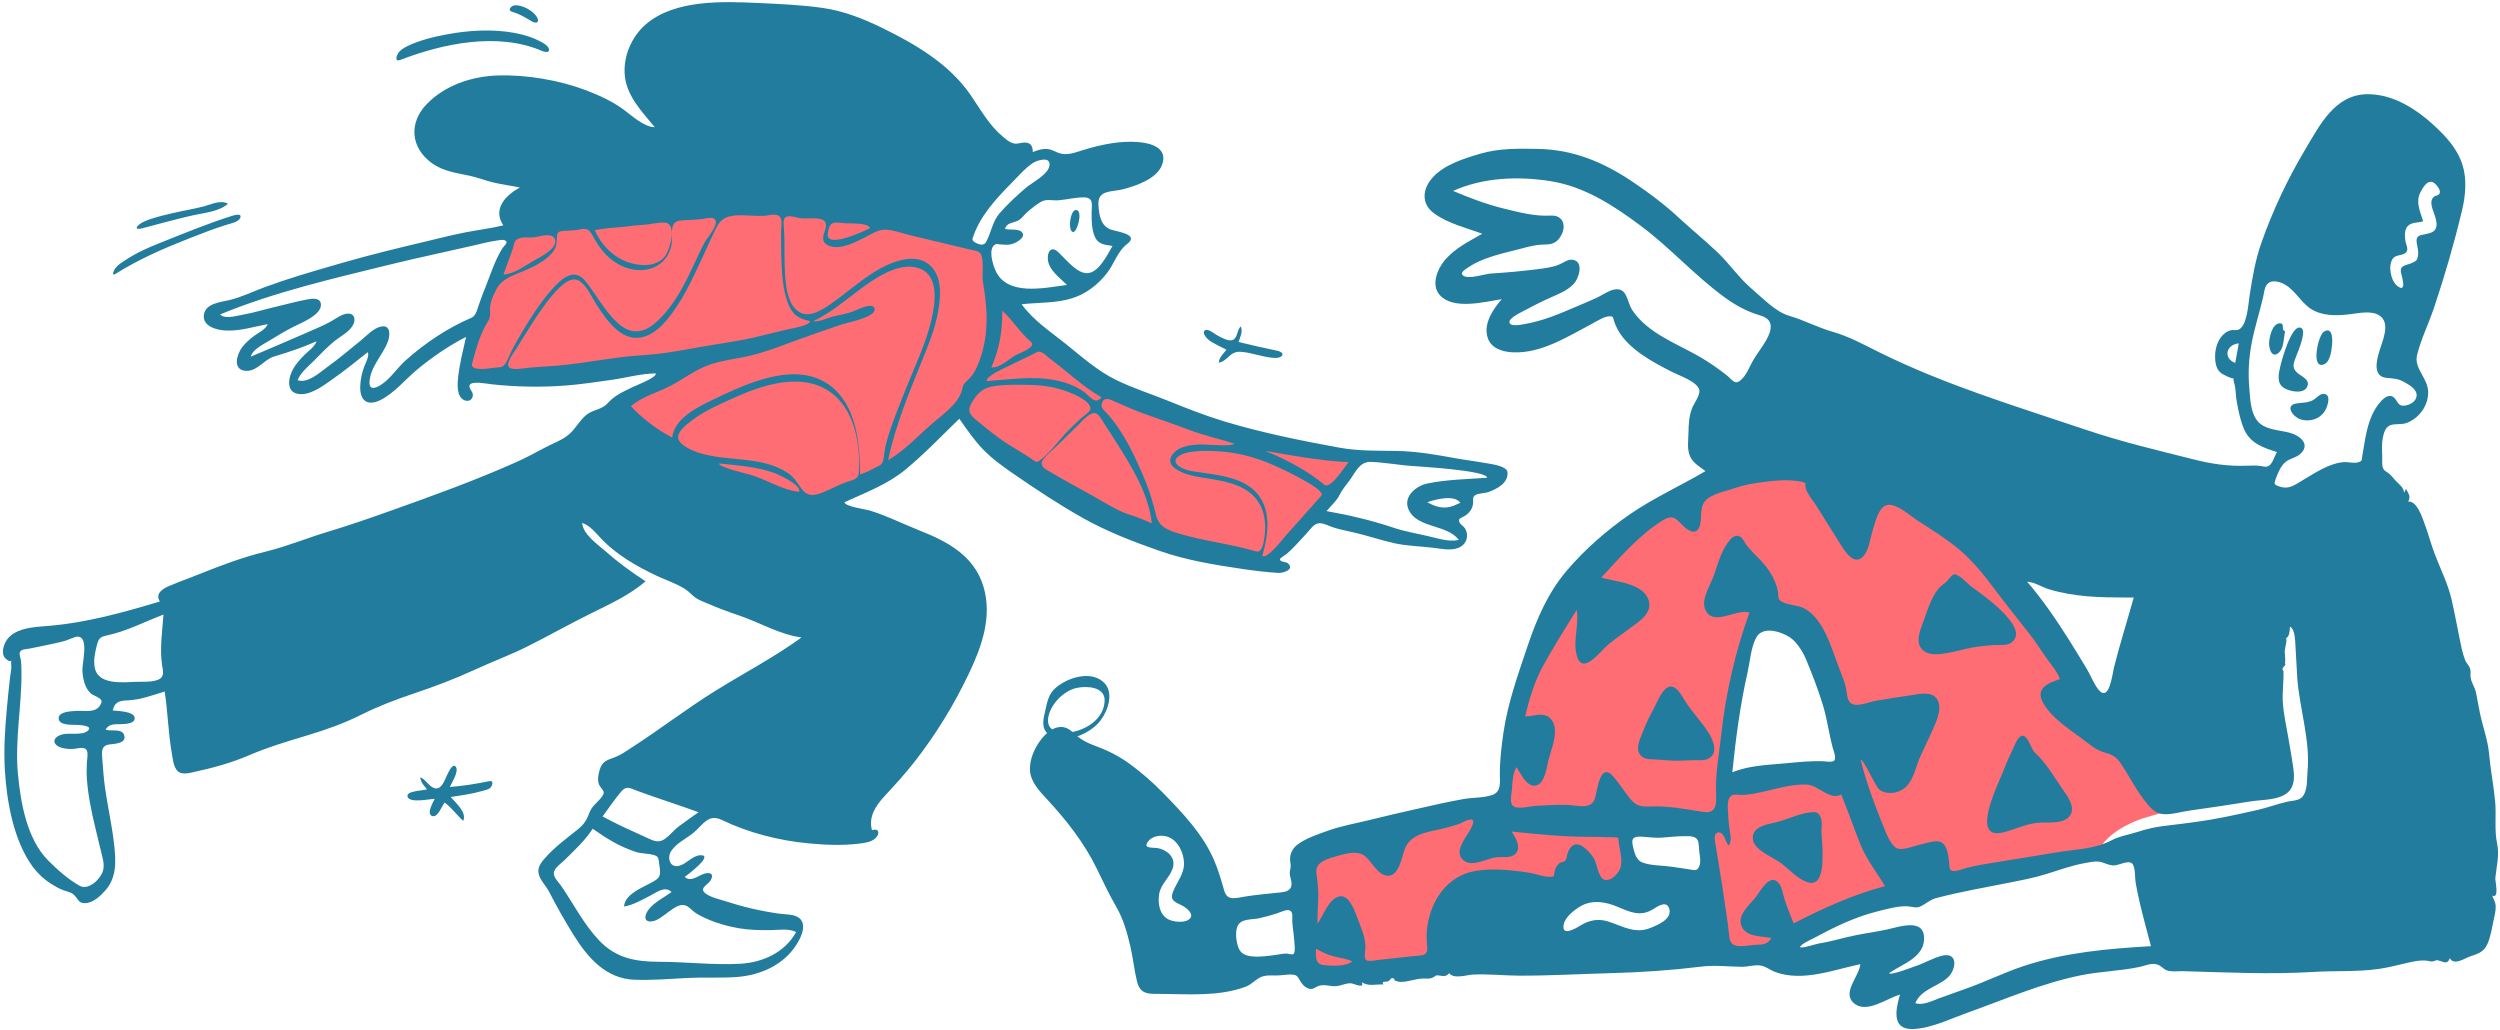 <?xml version="1.0" encoding="UTF-8"?> <svg xmlns="http://www.w3.org/2000/svg" width="845" height="348" viewBox="0 0 845 348" fill="none"> <path fill-rule="evenodd" clip-rule="evenodd" d="M157.39 128.16C160.062 117.766 162.58 107.146 166.545 97.158C169.027 90.907 171.656 84.713 174.29 78.526C174.655 77.667 174.809 76.839 175.52 76.411C176.469 75.84 178.433 75.852 179.504 75.656C194.716 72.865 210.087 70.734 225.509 69.536C243.107 68.168 260.264 68.794 277.678 71.663C292.571 74.116 307.316 77.497 321.9 81.37C324.044 81.938 326.185 82.52 328.322 83.117C329.317 83.396 330.97 83.538 331.838 84.119C333.693 85.361 334.322 90.45 335.017 92.606C335.948 95.496 336.491 99.466 338.287 101.924C340.96 105.584 345.03 108.758 348.344 111.8C359.91 122.418 372.589 132.103 387.526 137.352C410.635 145.473 435.003 150.563 458.942 155.595C459.5 155.712 460.057 155.828 460.614 155.944C454.417 162.809 448.22 169.674 442.022 176.539C438.529 180.409 435.035 184.279 431.542 188.149C429.745 190.139 429.942 190.494 427.402 189.939C414.672 187.161 401.965 184.132 389.467 180.44C383.34 178.631 377.107 176.752 371.406 173.82C363.56 169.786 356.195 164.799 349.027 159.676C342.62 155.097 336.363 150.307 330.219 145.38C329.007 144.41 324.636 139.728 323.219 140.033C321.996 140.296 319.88 143.079 318.984 143.89C316.617 146.034 314.239 148.168 311.847 150.285C308.04 153.652 304.152 157.777 299.705 160.312C295.019 162.984 289.648 164.803 284.702 166.931C281.943 168.117 279.182 169.299 276.42 170.478C275.698 170.785 274.691 171.455 273.914 171.472C271.611 171.52 268.268 169.648 266.133 168.919C260.647 167.046 255.201 165.054 249.812 162.918C238.306 158.357 225.659 153.401 216.189 145.194C214.537 143.763 212.922 142.16 211.829 140.247C211.45 139.584 210.886 138.661 210.847 137.878C210.785 136.629 211.487 136.384 212.53 135.604C217.917 131.576 223.725 128.066 229.437 124.527C230.779 123.695 232.124 122.867 233.473 122.048L166.731 127.409C163.617 127.66 160.503 127.91 157.39 128.16Z" fill="#FE6D73"></path> <path fill-rule="evenodd" clip-rule="evenodd" d="M256.773 1.034C263.825 1.356 271.053 1.684 278.044 2.677C285.011 3.666 291.513 6.196 297.811 9.26C309.165 14.784 320.771 21.499 328.074 32.125C331.489 37.093 334.274 42.295 338.987 46.206C340.09 47.121 341.292 48.22 342.755 48.499C343.918 48.722 344.945 48.251 346.084 48.195C348.259 48.087 349.083 49.233 349.083 51.395C350.715 50.743 352.492 50.153 354.272 50.393C355.761 50.593 356.944 51.491 358.373 51.868C360.952 52.55 363.475 51.531 365.928 50.772C372.121 48.855 378.925 47.403 385.433 48.087C389.719 48.537 394.913 50.397 392.693 55.92C390.853 60.501 383.969 62.82 379.622 63.96C375.924 64.93 370.952 64.064 371.264 69.168C371.482 72.731 372.021 76.553 375.807 77.709C377.882 78.343 385.236 79.287 380.941 82.502C377.77 84.875 376.663 89.054 374.251 92.192C371.177 96.192 367.01 99.425 362.138 100.885C356.687 102.519 350.918 102.205 345.319 102.839C349.263 108.283 354.957 112.028 360.14 116.168C365.59 120.521 370.848 125.279 377.155 128.382C382.808 131.164 388.916 133.095 394.755 135.453C400.888 137.931 407.063 140.379 413.393 142.309C426.162 146.201 439.593 148.921 452.72 151.308C459.198 152.487 465.55 152.314 472.093 152.419C478.806 152.527 485.514 153.704 492.103 154.913C495.297 155.5 498.522 155.87 501.716 156.454C503.249 156.734 509.316 157.352 509.533 159.597C509.888 163.255 505.933 165.305 503.038 166.325C501.801 166.76 499.81 166.697 498.739 167.296C497.58 167.944 498.032 168.898 497.9 170.153C497.707 171.976 496.731 173.288 495.236 174.3C494.006 175.132 492.523 175.099 493.371 176.675C493.762 177.402 494.74 177.86 495.192 178.627C495.707 179.501 495.944 180.46 495.839 181.466C495.656 183.227 494.493 184.572 492.87 185.195C490.276 186.191 487.232 185.486 484.575 185.162C480.13 184.622 475.619 184.568 471.233 183.595C466.659 182.58 462.209 181.017 457.631 179.978C455.283 179.446 452.93 178.999 450.636 178.261C449.143 177.781 446.986 176.533 445.396 176.924C443.907 177.29 442.743 179.088 441.769 180.132C440.425 181.573 439.124 183.053 437.758 184.472C436.854 185.413 435.925 186.334 434.937 187.188C434.616 187.465 432.632 188.678 432.605 189.004C432.527 189.924 434.693 189.909 435.157 190.274C437.852 192.405 433.802 193.754 432.054 193.647C428.026 193.401 423.978 192.906 419.989 192.315C410.489 190.905 401.018 189.383 391.935 186.201C382.952 183.053 374.185 179.704 365.876 175.011C357.901 170.508 350.187 165.416 342.653 160.211C338.997 157.686 335.317 155.069 332.23 151.851C329.211 148.705 326.75 145.092 324.247 141.537C318.252 147.328 312.483 153.419 306.043 158.728C299.917 163.778 292.553 166.477 285.428 169.757C285.659 171.247 292.623 172.14 293.895 172.527C299.704 174.295 305.279 177.133 310.929 179.358C320.328 183.059 329.247 187.876 332.377 198.157C335.455 208.265 331.885 218.439 327.531 227.57C322.393 238.35 316.289 248.333 308.911 257.731C305.772 261.728 302.391 265.409 298.947 269.131C296.008 272.308 293.489 276.07 294.72 280.585C297.085 279.846 297.519 281.691 295.972 283.254C294.598 284.642 292.223 284.912 290.388 285.142C284.824 285.84 279.078 285.593 273.509 285.075C263.368 284.13 253.206 281.57 244.025 277.165C239.458 274.973 237.805 278.507 234.664 281.244C232.192 283.397 228.789 284.793 226.91 287.579C225.365 289.871 226.374 293.492 229.584 292.633C232.081 291.965 234.087 289.178 236.732 289.071C241.427 288.881 232.569 295.58 231.436 296.398C233.68 298.405 236.223 295.653 238.486 295.193C240.656 294.753 241.262 295.876 240.106 297.685C239.204 299.096 236.372 300.095 238.255 301.811C239.816 303.233 243.276 303.981 245.193 304.604C251.171 306.548 257.118 307.931 263.341 308.819C265.351 309.106 268.573 308.922 270.202 310.347C272.351 312.227 271.315 315.342 270.228 317.496C266.107 325.652 257.54 329.662 248.741 330.249C243.322 330.61 237.853 330.26 232.416 330.553C226.459 330.874 220.489 331.35 214.519 331.153C204.92 330.837 198.814 323.897 194.028 316.266C190.988 311.418 188.186 306.429 185.555 301.349C184.527 299.364 182.374 297.308 182.007 295.078C181.677 293.07 182.958 291.46 184.202 290.04C187.476 286.302 191.416 283.449 195.264 280.36C197.462 278.596 198.307 277.136 199.285 274.569C200.109 272.409 201.693 271.485 203.088 269.761C204.621 267.865 204.14 267.529 202.943 265.979C201.691 264.357 202.183 261.965 202.709 260.129C203.463 257.494 205.081 256.914 207.496 256.065C209.699 255.292 211.566 253.934 213.519 252.674C223.166 246.452 232.255 239.411 242.021 233.362C251.656 227.394 261.726 222.123 270.922 215.464C263.455 214.46 256.871 210.427 249.827 208.038C246.212 206.813 242.632 205.504 239.134 203.97C237.799 203.384 236.242 202.864 235.051 202.002C233.853 201.137 232.933 199.998 231.678 199.179C228.7 197.236 225.16 196.129 221.957 194.614C218.499 192.978 215.085 191.19 211.871 189.108C208.871 187.163 205.99 184.941 203.495 182.374C201.508 180.328 199.575 177.662 196.761 176.723C197.056 180.642 201.911 183.888 204.571 186.247C208.888 190.074 213.376 193.327 218.202 196.488C212.789 201.126 206.192 204.147 199.854 207.279C192.727 210.802 185.8 214.706 178.702 218.283C172.689 221.313 166.364 223.648 160.252 226.464C153.659 229.501 146.872 232.049 139.992 234.359C133.766 236.451 127.905 238.681 122.03 241.617C116.319 244.471 110.209 246.653 104.1 248.485C97.235 250.543 90.687 252.5 84.085 255.321C78.132 257.865 72.154 259.491 65.854 260.874C63.773 261.331 61.101 262.169 59.644 260.154C58.539 258.627 58.373 256.272 58.056 254.475C56.841 247.602 56.745 240.619 55.653 233.734C51.505 234.986 47.578 236.526 43.203 236.725C40.452 236.849 38.781 237.133 38.096 240.137C39.687 240.316 45.371 240.395 45.525 242.649C45.664 244.682 42.224 244.703 41.005 244.759C38.822 244.858 36.844 244.5 35.679 246.637C37.395 247.272 41.2 246.116 41.96 248.424C42.94 251.403 38.492 251.396 36.892 251.636C34.1 252.054 34.387 254.247 34.578 256.591C34.83 259.675 35.021 262.764 35.437 265.832C36.327 272.389 37.851 278.847 38.573 285.428C39.197 291.118 39.546 296.583 35.48 301.118C33.845 302.941 31.572 305.04 29.003 305.257C26.395 305.476 26.443 303.65 24.82 302.305C23.825 301.482 22.508 301.313 21.336 300.869C19.91 300.329 18.528 299.538 17.247 298.718C14.887 297.207 12.824 295.331 11.155 293.077C4.629 284.257 2.296 271.08 1.649 260.385C1.238 253.585 1.648 246.775 2.272 240.002C2.608 236.353 2.946 232.703 3.388 229.066C3.524 227.939 3.753 226.81 3.838 225.68C3.886 225.033 3.574 223.725 3.905 223.105C3.483 223.896 2.736 223.311 1.994 222.688C0.462 221.401 0.933 218.93 1.753 217.238C4.221 212.139 11.619 211.941 16.432 211.544C29.37 210.478 41.661 207.009 54.046 203.303C52.298 200.685 55.047 198.956 57.179 198.057C60.465 196.67 63.859 195.45 67.176 194.125C74.666 191.133 82.001 188.343 89.845 186.434C96.951 184.705 103.825 181.834 110.836 179.73C118.078 177.556 125.19 175.071 132.314 172.538C146.424 167.523 160.546 162.398 174.239 156.314C177.7 154.776 181.006 152.993 184.346 151.214C187.06 149.769 190.244 148.709 192.545 146.621C194.741 144.628 196.057 141.856 198.444 140.046C200.594 138.416 203.536 138.394 205.317 136.369C207.726 133.631 210.602 132.428 213.872 130.822C214.923 130.307 221.839 127.701 221.698 126.223C216.756 126.223 211.682 127.693 206.795 128.378C201.625 129.102 196.46 129.908 191.253 130.308C182.815 130.957 174.381 130.781 165.979 129.867C164.724 129.73 159.687 128.696 158.818 130.043C158.156 131.069 159.802 132.291 159.818 133.394C159.843 135.013 158.539 135.881 157.062 135.318C154.186 134.225 154.608 129.591 154.876 127.239C155.39 122.74 156.534 118.283 157.533 113.876C151.601 116.895 145.968 120.773 140.86 125.034C136.903 128.334 133.331 132.809 128.688 135.162C124.23 137.422 121.579 135.494 121.761 130.519C121.845 128.24 122.307 126.077 123.096 123.954C123.469 122.951 125.001 120.112 124.283 119.044C120.209 122.293 116.161 125.551 111.884 128.534C108.861 130.643 104.478 133.932 100.53 133.095C97.044 132.356 97.385 128.519 98.49 125.934C99.448 123.692 101.171 121.699 102.878 119.987C104.289 118.572 106.296 117.303 107.003 115.341C102.32 117.446 97.499 119.039 92.594 120.518C89.105 121.569 86.667 125.938 82.61 125.292C78.55 124.646 80.167 119.627 81.787 117.444C82.922 115.917 84.491 114.573 86.013 113.444C87.497 112.344 89.755 111.385 90.485 109.553C85.741 110.443 80.972 111.992 76.09 111.706C73.192 111.537 68.353 110.271 68.925 106.373C69.504 102.426 74.759 102.124 77.713 101.388C81.742 100.384 85.597 98.499 89.484 97.062C97.325 94.162 105.32 91.835 113.343 89.524L115.878 88.793C124.934 86.183 134.041 83.959 143.21 81.791C147.741 80.719 152.257 79.549 156.825 78.635C161.243 77.75 165.733 77.237 170.118 76.18C166.423 70.6 170.897 66.015 175.73 63.36C172.665 62.74 169.548 62.367 166.51 61.616C163.915 60.974 161.414 59.989 158.8 59.421C154.308 58.446 149.821 57.932 145.987 55.15C138.739 49.892 138.123 41.524 144.23 35.193C150.392 28.802 159.437 25.81 168.142 25.512C177.885 25.18 188.97 27.069 198.087 30.52C202.566 32.215 207.229 34.37 211.068 37.256C213.68 39.22 217.809 42.983 221.315 42.983C217.116 37.904 211.964 32.653 211.206 25.775C210.488 19.264 213.441 12.343 218.396 8.131C228.297 -0.282 244.635 0.48 256.773 1.034ZM200.328 280.111C197.744 284.131 194.17 287.395 190.796 290.732C189.632 291.882 187.296 293.346 187.183 295.149C187.092 296.621 188.897 298.276 189.686 299.432C193.854 305.549 197.287 312.304 202.378 317.736C208.134 323.875 214.702 325.068 222.852 325.085C231.901 325.105 241.071 326.238 250.104 325.76C257.756 325.356 265.299 321.948 269.104 315.02C266.625 313.742 263.098 314.351 260.411 314.38C256.748 314.419 253.172 314.352 249.553 313.715C246.273 313.138 243.031 312.271 239.946 311.006C238.349 310.351 236.77 309.603 235.301 308.693C234.224 308.027 233.415 307.008 232.358 306.355C228.458 303.946 223.954 311.604 219.786 311.457C217.233 311.367 218.157 308.856 219.22 307.451C221.137 304.913 224.482 303.347 227.008 301.497C224.657 299.332 222 301.603 219.761 302.734C216.962 304.149 214.054 305.885 210.926 306.416C211.16 302.384 216.643 300.224 219.668 298.584C221.014 297.854 222.701 297.177 223.032 295.572C223.282 294.365 222.855 292.648 222.728 291.429C222.568 289.88 222.45 289.385 220.8 288.948C218.8 288.418 216.785 288.571 214.781 287.91C209.296 286.098 205.029 283.409 200.328 280.111ZM22.074 216.578C20.735 216.95 19.381 217.271 18.021 217.558C15.328 218.126 12.632 218.717 9.93 219.232C8.575 219.491 7.07 219.327 6.671 220.62C6.466 221.284 6.982 222.476 7.071 223.165C7.23 224.407 7.24 225.666 7.255 226.918C7.396 238.445 4.987 249.906 6.048 261.432C6.944 271.174 9.041 283.492 16.195 290.747C19.283 293.878 23.082 297.279 26.97 299.419C30.018 301.096 34.276 296.887 34.899 293.973C35.345 291.884 34.601 289.681 34.116 287.667C33.495 285.088 32.866 282.51 32.251 279.929C30.938 274.42 29.744 268.86 29.366 263.197C29.242 261.337 29.269 259.544 29.374 257.692C29.431 256.686 29.904 254.262 29.201 253.4C28.291 252.286 26.212 253.014 24.982 253.109C23.632 253.214 22.315 253.133 20.996 252.789C17.858 251.968 17.308 249.473 20.735 248.317C23.127 247.51 27.501 248.679 29.511 247.127C31.873 245.302 27.099 245.052 25.985 245.004C24.5 244.941 19.578 245.33 19.829 242.562C20.015 240.511 24.253 240.375 25.735 240.287C28.903 240.101 32.911 241.288 34.28 237.468C34.829 235.938 31.525 235.16 30.696 234.402C28.681 232.557 28.021 229.395 27.848 226.804C27.677 224.256 30.185 215.424 26.365 215.19C25.192 215.119 23.242 216.254 22.074 216.578ZM209.956 267.549C207.708 270.226 205.765 273.159 203.671 275.958C208.582 278.668 213.605 280.848 218.684 283.179C220.993 284.239 222.612 285.079 224.847 283.472C226.45 282.32 227.652 280.681 229.217 279.482C231.466 277.76 233.816 276.181 236.121 274.539C229.319 272.057 222.413 269.878 215.612 267.391C213.069 266.46 211.793 265.361 209.956 267.549ZM153.945 259.044C155.4 260.519 152.599 264.606 152.048 266.005C156.559 265.647 161.031 264.936 165.46 264.021C166.969 263.709 166.413 265.546 165.848 266.151C165.151 266.901 163.755 267.128 162.821 267.395C159.388 268.38 155.867 268.853 152.344 269.379C153.956 271.363 157.836 274.467 156.586 277.451C154.333 275.509 152.713 272.924 150.221 271.245C149.501 272.32 148.007 276.11 146.37 275.878C143.8 275.513 146.404 271.084 146.941 270.018C145.21 270.018 138.707 271.537 137.8 269.406C136.871 267.226 143.147 267.297 144.307 266.782L144.091 266.518L143.874 266.256C143.006 265.21 142.173 264.179 142.056 262.742C143.996 263.411 145.292 266.452 147.425 266.496C149.447 266.538 150.35 263.499 151.07 262.06C151.48 261.241 152.872 257.954 153.945 259.044ZM372.784 230.376C377.133 234.045 374.179 241.444 370.888 244.77C367.202 248.497 358.994 251.92 354.322 248.121C351.764 246.042 352.687 242.87 353.317 240.105C354.017 237.031 354.453 234.441 356.997 232.332C360.957 229.05 368.372 226.655 372.784 230.376ZM363.957 232.508C359.715 233.41 355.416 237.65 354.408 242.019C353.085 247.748 359.032 248.167 362.949 247.306C367.878 246.223 373.114 242.608 373.365 236.939C373.582 232.046 367.254 231.807 363.957 232.508ZM55.251 207.737C48.898 210.102 42.926 213.337 36.261 214.741C34.227 215.169 33.392 215.638 32.889 217.533C32.184 220.185 31.516 222.874 32.019 225.645C33.064 231.399 41.07 230.694 45.516 230.469C47.798 230.353 52.188 230.77 54.168 229.345C55.615 228.305 55.008 226.354 54.783 224.836C53.94 219.158 54.859 213.411 55.251 207.737ZM401.616 152.902C399.277 153.344 395.234 155.25 398.587 157.641C400.824 159.235 404.154 159.428 406.782 159.822C411.916 160.591 417.397 161.256 421.852 164.153C430.107 169.52 429.096 179.649 426.627 187.938C428.405 188.986 433.629 182.136 434.613 181.023C438.605 176.504 442.613 171.999 446.637 167.51C448.36 165.59 434.24 158.957 432.971 158.36C426.263 155.204 420.002 153.125 412.479 152.584C408.911 152.327 405.147 152.237 401.616 152.902ZM372.494 136.102C371.853 137.718 372.976 138.451 374.008 139.567C379.776 145.808 383.837 154.641 387.049 162.388C388.65 166.252 389.772 170.147 390.763 174.195C391.736 178.166 394.827 179.228 398.529 180.355C407.059 182.952 416.037 183.821 424.596 186.386C426.89 187.073 427.339 182.031 427.483 180.752C427.893 177.113 427.512 173.315 425.601 170.108C421.987 164.045 414.742 162.756 408.28 161.723C404.584 161.133 399.715 160.523 396.79 157.996C395.322 156.727 395.114 155.272 396.259 153.696C398.347 150.822 402.022 150.453 405.306 150.218C406.905 150.104 416.808 151.106 417.132 149.933C412.201 148.327 407.14 147.267 402.282 145.429C398.492 143.995 394.671 142.641 390.847 141.298L387.022 139.958C383.132 138.594 379.571 136.934 375.839 135.291C374.437 134.675 373.152 134.446 372.494 136.102ZM456.134 162.397C454.9 164.058 453.675 165.453 452.749 167.319C451.668 169.496 449.877 170.885 448.379 172.754C456.158 174.127 463.58 175.871 471.075 178.386C474.924 179.678 478.899 180.316 482.835 181.241C486.138 182.017 489.657 183.22 493.076 182.508C489.182 177.14 478.795 178.625 476.06 172.123C474.199 167.701 478.772 164.173 482.512 163.406C489.043 162.065 496.006 161.962 502.64 161.484C502.71 158.946 478.628 157.631 476.247 157.426C472.019 157.06 467.607 156.267 463.387 156.121C459.471 155.985 458.191 159.632 456.134 162.397ZM364.242 143.83C361.923 146.072 359.652 148.364 357.335 150.61C355.811 152.086 353.748 153.658 352.547 155.417C351.014 157.663 353.699 158.742 355.488 159.805C360.006 162.488 364.674 164.993 369.27 167.545C373.399 169.839 377.694 172.757 382.252 174.099C384.689 174.816 386.978 175.93 389.33 176.871C388.195 166.69 382.351 157.442 376.961 148.954C375.723 147.005 374.445 145.083 373.207 143.134C372.583 142.153 371.426 139.838 370.119 139.638C368.187 139.342 365.414 142.697 364.242 143.83ZM482.425 169.744C485.25 171.363 488.083 172.185 491.27 170.962C492.053 170.642 492.83 170.304 493.596 169.948C491.473 167.051 485.192 168.816 482.425 169.744ZM248.413 134.31C243.404 136.569 238.047 138.819 233.692 142.226C232.084 143.484 228.491 146.127 229.331 148.523C230.051 150.576 234.028 152.323 235.917 152.949C245.852 156.238 257.16 153.845 266.308 159.882C268.784 161.515 269.591 163.651 271.43 165.799C273.094 167.742 275.198 167.5 277.434 166.694C280.369 165.636 283.073 164.014 286.02 162.975C287.527 162.444 290.087 162.091 290.244 160.058C290.981 150.472 288.936 138.259 280.488 132.394C271.005 125.81 257.922 130.023 248.413 134.31ZM243.042 156.649C242.799 157.864 252.2 160.065 253.221 160.346C258.897 161.91 264.2 165.628 270.079 166.228C271.102 163.947 262.957 160.316 261.669 159.848C255.792 157.713 249.214 157.326 243.042 156.649ZM427.632 152.392C434.758 155.313 441.666 158.89 447.639 163.863C449.7 165.578 454.705 157.439 455.826 156.191C446.334 155.796 436.98 153.985 427.632 152.392ZM294.435 95.134C287.829 99.5 282.075 105.208 274.822 108.555C277.091 108.912 279.569 107.442 281.736 106.927C283.847 106.425 285.982 106.094 288.037 105.383C289.299 104.947 294.512 102.128 295.49 104.039C297.019 107.022 286.253 109.087 284.723 109.596C279.553 111.314 274.418 113.114 269.302 114.984C264.346 116.795 259.394 118.744 254.273 120.045C249.073 121.366 243.558 121.706 238.558 123.758C234.136 125.572 230.336 128.575 226.072 130.694C221.794 132.819 216.933 134.133 213.247 137.296C217.255 141.575 221.996 145.158 227.183 147.886C228.014 141.36 235.661 137.645 240.892 135.136C252.298 129.668 269.427 121.421 281.052 130.688C289.549 137.461 290.7 150.313 290.7 160.374C293.001 159.641 295.103 158.475 297.24 157.375C298.721 156.612 298.738 154.488 298.924 153.07C299.229 150.748 299.857 148.498 300.578 146.27C302.173 141.342 304.17 136.533 306.073 131.718C309.152 123.929 312.948 116.248 314.841 108.053C316.076 102.706 317.545 93.514 311.1 90.86C305.523 88.564 298.964 92.142 294.435 95.134ZM265.584 73.368C264.506 74.09 264.909 76.256 264.982 77.343C265.249 81.296 265.082 85.264 265.214 89.224C265.375 94.048 265.41 102.895 270.384 105.6C273.786 107.45 278.017 104.678 280.731 102.79C285.325 99.597 289.539 95.889 294.196 92.772C299.716 89.076 310.177 83.964 315.46 90.916C318.319 94.679 317.918 100.285 317.205 104.663C316.264 110.439 314.064 115.917 311.879 121.314C307.366 132.46 302.656 143.787 300.146 155.585C305.868 152.183 310.318 147.28 315.312 142.973C319.014 139.781 324.512 136.115 325.366 130.912C325.559 129.737 326.697 128.9 327.479 128.114C328.497 127.091 329.214 126.054 329.859 124.749C331.282 121.866 332.208 118.753 332.791 115.598C334.014 108.98 333.431 102.393 332.303 95.813C331.793 92.838 332.542 89.646 331.848 86.745C331.366 84.732 329.946 84.851 328.056 84.393C321.249 82.743 314.429 81.144 307.619 79.51C304.852 78.846 301.844 77.6 298.972 77.642C296.615 77.676 294.634 79.082 292.599 80.1C289.259 81.772 283.949 84.697 280.113 83.035C275.643 81.097 280.852 76.722 278.61 74.653C277.073 73.234 272.48 74.085 270.397 73.732C269.254 73.539 266.631 72.666 265.584 73.368ZM335.923 130.521C332.672 131.034 330.789 132.444 328.999 135.211C327.18 138.024 326.963 139.417 329.557 141.618C332.355 143.992 335.283 146.336 338.253 148.474C342.018 151.183 346.194 153.234 349.915 156.01C351.545 157.226 358.941 147.695 360.225 146.389C361.995 144.586 363.812 142.778 365.711 141.119C366.406 140.512 368.582 139.106 368.583 138.075C368.585 135.468 362.806 133.135 360.946 132.418C356.779 130.81 352.411 130.161 347.971 130.094C344.036 130.035 339.821 129.906 335.923 130.521ZM350.409 119.053C347.357 120.674 344.169 122.04 341.098 123.627C340.008 124.19 333.138 127.077 333.485 128.802C341.216 128.312 348.913 127.004 356.62 128.501C360.081 129.173 363.379 130.3 366.271 132.38C368.461 133.955 370.131 136.98 372.306 134.287C367.866 131.771 363.868 128.435 359.93 125.196C358.207 123.778 356.433 122.444 354.684 121.065C353.644 120.244 351.928 118.247 350.409 119.053ZM167.539 81.369C165.121 81.709 162.763 82.35 160.388 82.9C150.766 85.129 141.107 87.13 131.51 89.49C112.368 94.195 92.654 98.732 74.402 106.27C75.936 107.967 80.003 106.738 81.907 106.405C85.636 105.753 89.254 104.615 92.937 103.755C96.54 102.915 100.156 101.913 103.788 101.213C105.461 100.89 108.412 100.465 108.479 102.974C108.575 106.531 101.667 109.191 99.131 110.491C96.42 111.881 93.794 113.418 91.213 115.034C89.173 116.312 85.41 118.016 84.748 120.556C91.37 117.75 97.996 114.955 104.576 112.054C107.055 110.962 109.567 109.932 111.927 108.599C113.5 107.71 115.525 106.15 117.388 106.01C119.911 105.82 120.329 108.111 119.266 109.96C117.936 112.275 115.191 113.58 113.172 115.2C110.598 117.265 108.32 119.701 106.003 122.039C104.079 123.979 101.601 125.89 100.597 128.513C104.056 129.67 107.985 125.961 110.527 124.129C114.52 121.248 118.24 118.114 122.05 115.001C123.999 113.409 126.322 110.829 128.888 110.354C132.139 109.751 131.869 113.469 131.081 115.518C129.319 120.099 125.194 123.918 124.899 129.082C124.717 132.262 127.409 131.051 129.206 129.776C132.23 127.628 134.277 124.356 137.023 121.893C143.633 115.96 151.2 110.9 159.377 107.386C160.841 106.756 161.367 104.499 161.812 103.141C162.476 101.116 163.24 99.152 164.038 97.172C165.787 92.836 167.221 88.149 169.671 84.144C170.354 83.026 172.117 81.888 170.659 81.231C169.866 80.874 168.358 81.254 167.539 81.369ZM237.345 74.033C234.868 74.323 232.361 74.296 229.879 74.558C225.829 74.985 227.596 79.913 226.943 82.883C225.022 91.624 215.759 93.275 208.74 89.151C204.791 86.83 202.42 83.505 200.296 79.614C199.086 77.396 198.184 77.039 195.679 77.594C193.96 77.975 192.396 77.895 190.648 78.021C188.447 78.181 188.255 78.647 188.21 80.742C188.171 82.602 187.903 83.891 186.665 85.398C184.306 88.268 180.349 90.158 176.978 91.6C173.601 93.045 169.776 94.12 167.921 97.535C166.986 99.258 165.985 101.314 165.714 103.271C165.418 105.41 166.144 106.737 164.897 108.71C162.305 112.812 161.117 117.294 159.806 121.955C159.379 123.474 159.21 124.099 160.868 124.516C163.245 125.115 166.622 124.206 169.062 124.11C170.803 124.042 171.82 120.972 172.385 119.728C173.486 117.309 174.834 115.019 176.185 112.73C179.246 107.544 182.519 102.392 186.518 97.861C189.536 94.441 193.992 90.184 197.856 94.99C201.623 99.673 204.337 105.159 208.867 109.241C212.85 112.832 216.955 112.889 221.087 109.486C225.155 106.136 228.246 101.565 230.774 97.004C233.508 92.072 235.57 86.807 238.235 81.846C239.07 80.291 242.927 76.084 241.752 74.282C240.959 73.065 238.459 73.904 237.345 74.033ZM258.089 72.958C255.908 73.061 253.714 72.816 251.534 72.772C247.588 72.694 244.288 72.832 242.306 76.615C240.557 79.953 239.067 83.504 237.47 86.922C234.002 94.347 230.6 101.945 225.276 108.264C220.559 113.862 214.465 116.682 208.328 111.334C205.608 108.963 203.541 105.904 201.589 102.897C200.023 100.487 198.237 96.244 195.615 94.839C192.691 93.272 189.344 96.866 187.557 98.817C184.552 102.095 182.04 105.951 179.628 109.674C177.879 112.374 176.203 115.131 174.503 117.863C173.814 118.971 171.007 122.595 171.941 123.975C172.878 125.359 177.452 124.413 178.775 124.286C181.934 123.985 185.09 123.876 188.251 123.604C198.083 122.758 207.77 120.597 217.627 120.02C224.121 119.64 230.519 118.384 236.911 117.244C243.126 116.135 249.381 115.378 255.53 113.912C259.145 113.05 262.767 112.188 266.375 111.293C267.624 110.984 273.525 110.141 273.891 108.518C269.828 107.808 267.695 106.232 266.254 102.266C264.449 97.3 264.24 91.765 264.086 86.532C264.026 84.519 264.017 82.505 264.016 80.492L264.015 78.075C264.015 76.631 264.639 74.01 263.337 73.008C262.133 72.082 259.484 72.891 258.089 72.958ZM338.755 105.029C338.925 111.573 337.755 118.169 335.068 124.147C337.879 124.598 341.223 121.07 343.581 119.888C344.489 119.433 350.504 117.247 348.49 115.575C344.785 112.502 342.356 108.207 338.755 105.029ZM419.366 110.351C420.19 111.978 419.172 114.043 418.62 115.587C422.91 116.618 427.182 117.631 431.504 118.506C434.761 119.165 433.625 121.119 430.797 120.985C426.865 120.797 423.207 119.131 419.294 118.915C415.567 118.709 415.128 121.964 411.95 122.59C412.059 120.799 413.507 119.556 414.547 118.212C412.832 117.332 411.08 116.514 409.417 115.544C408.555 115.042 406.175 112.936 407.091 111.817C408.016 110.687 410.442 112.804 411.306 113.27C412.533 113.933 414.983 115.394 416.427 114.975C418.405 114.401 417.993 111.561 419.366 110.351ZM357.56 67.712C355.82 67.833 353.927 67.247 352.278 68.013C350.635 68.777 348.674 70.45 347.299 71.61C345.969 72.733 345.307 74.096 343.653 74.759C342 75.421 340.307 75.363 339.67 77.384C341.169 77.795 344.112 77.25 345.287 78.352C346.994 79.956 344.014 81.721 342.778 82.226C341.005 82.95 339.555 82.715 337.742 82.579C336.954 82.521 336.961 82.278 336.315 82.669C333.919 84.118 335.576 89.272 336.354 91.152C340.157 100.355 353.152 97.256 360.646 96.313C358.261 93.91 354.355 91.259 354.159 87.485C354.1 86.361 354.378 84.353 355.821 84.259C356.975 84.184 358.359 85.927 359.077 86.614C361.206 88.65 363.961 92.026 367.04 92.319C371.156 92.709 374.323 86.04 376.03 83.132C373.932 82.738 371.633 82.761 370.414 80.702C368.964 78.254 368.939 74.505 368.964 71.749C368.986 69.403 369.733 66.837 366.598 66.722C363.71 66.616 360.476 67.51 357.56 67.712ZM81.162 73.729C80.562 75.038 77.956 75.551 76.812 75.901C72.46 77.23 68.21 78.919 63.967 80.576C55.401 83.921 46.929 87.615 39.107 92.53C37.645 93.449 38.361 91.677 38.741 91.037C39.592 89.604 41.381 88.59 42.717 87.712C46.331 85.336 50.16 83.666 54.157 82.077C62.154 78.897 70.274 75.524 78.476 72.948C79.427 72.65 81.968 71.971 81.162 73.729ZM180.507 80.21C178.917 80.374 177.055 80.012 175.525 80.531C173.533 81.208 173.861 82.576 173.271 84.259C172.271 87.115 171.201 89.948 170.157 92.789C174.021 92.609 177.721 89.549 180.996 87.788C182.849 86.791 189.294 83.483 187.351 80.453C186.12 78.536 182.273 80.026 180.507 80.21ZM224.481 75.23C222.088 75.186 219.457 75.911 217.036 76.031C213.789 76.193 210.592 76.811 207.349 76.96C205.216 77.058 203.122 77.497 201.011 77.784C203.111 82.65 207.209 86.906 212.359 88.669C216.422 90.06 222.108 90.296 224.884 86.448C226.481 84.235 229.089 75.313 224.481 75.23ZM349.064 55.13C346.455 56.863 344.364 59.347 342.185 61.564C336.726 67.115 331.077 73.058 328.714 80.667C328.39 81.71 330.851 82.631 331.517 82.671C332.924 82.756 333.211 82.046 333.764 80.856C335.131 77.91 335.656 74.619 337.844 72.107C340.51 69.044 343.721 66.058 346.816 63.427C348.92 61.639 354.074 59.122 354.679 56.166C355.393 52.672 350.644 54.08 349.064 55.13ZM281.767 75.35C280.292 75.779 280.174 77.144 279.837 78.616C278.481 84.527 292.197 78.078 294.106 77.111C293.471 75.213 287.22 75.559 285.773 75.485C284.646 75.427 282.857 75.033 281.767 75.35ZM362.785 78.42C360.753 78.499 361.69 70.194 364 71.029C365.982 71.746 364.088 78.369 362.785 78.42ZM77.061 68.872C73.95 71.559 69.064 71.919 65.194 72.782C59.492 74.053 53.841 75.673 48.185 77.134C44.614 78.057 46.624 75.856 48.413 75.029C51.487 73.607 54.968 72.85 58.254 72.067C61.811 71.22 65.447 70.654 68.984 69.731C71.433 69.09 74.592 67.453 77.061 68.872ZM173.88 11.12C177.338 11.755 180.791 12.862 183.823 14.674C186.333 16.175 186.233 18.509 183.051 17.155C168.209 10.835 149.792 14.663 135.298 20.259C133.699 20.876 133.818 19.53 134.302 18.492C134.967 17.062 136.389 16.232 137.754 15.568C141.856 13.573 146.585 12.445 151.045 11.616C158.479 10.234 166.412 9.749 173.88 11.12ZM176.049 2.043C177.935 2.555 180.102 3.824 181.255 5.434C182.605 7.318 181.531 8.281 179.658 7.173C177.567 5.937 175.656 4.703 173.256 4.05C171.99 3.706 172.041 2.911 172.951 2.214C173.802 1.56 175.125 1.792 176.049 2.043Z" fill="#227C9D"></path> <path fill-rule="evenodd" clip-rule="evenodd" d="M601.298 158.403C621.176 156.822 640.139 164.232 656.026 175.781C676.502 190.666 693.856 211.954 705.603 234.385C706.853 235.348 708.084 236.335 709.306 237.331C715.844 242.659 722.232 248.287 727.894 254.55C731.055 258.047 739.345 266.548 735.746 271.911C734.982 273.05 733.728 273.703 732.471 274.154C728.948 275.416 725.276 276.055 721.802 277.531C717.513 279.353 713.066 281.904 710.318 285.794C709.537 286.9 709.333 288.205 708.282 288.693C707.168 289.21 705.068 289.008 703.851 289.128C701.403 289.368 698.955 289.608 696.507 289.848C690.756 290.412 684.744 290.474 679.118 291.864L653.235 298.256C647.942 299.564 641.858 300.285 636.837 302.433C629.346 305.641 622.199 310.337 615.031 314.206C611.565 316.078 608.099 317.949 604.632 319.82C602.94 320.735 601.781 320.747 599.797 320.9L585.482 322.001C583.173 322.179 582.064 323.109 581.761 320.797L578.434 295.382L576.675 281.943C576.57 281.144 576.601 277.184 575.946 276.706C575.536 276.407 573.126 277.052 572.68 277.107L566.182 277.903C561.503 278.476 556.823 279.049 552.144 279.622C551.764 279.668 549.66 279.645 549.424 279.955C549.147 280.32 549.673 282.409 549.72 282.859C550.217 287.578 550.714 292.297 551.21 297.017C551.268 297.564 551.932 300.101 551.582 300.551C551.339 300.862 549.576 300.9 549.218 300.959C544.703 301.696 540.19 302.433 535.675 303.17C532.443 303.698 528.218 303.672 525.161 304.888C523.406 305.586 521.67 307.371 520.154 308.487L498.138 324.694C494.799 327.151 490.298 326.526 486.232 326.835L439.324 330.41C439.363 328.949 439.402 327.488 439.441 326.026C439.647 318.286 439.853 310.545 440.06 302.805L440.33 292.681C440.347 292.04 440.091 290.165 440.51 289.692C441.066 289.063 443.553 288.791 444.325 288.562C446.914 287.795 449.503 287.029 452.091 286.263C459.686 284.014 467.28 281.765 474.875 279.516C482.381 277.294 489.886 275.071 497.391 272.849C499.96 272.088 502.528 271.328 505.095 270.567C505.689 270.392 507.761 270.158 508.173 269.656C508.693 269.024 508.46 266.327 508.543 265.525C508.951 261.614 509.532 257.721 510.239 253.854C515.342 225.959 527.268 197.624 549.382 179.015C563.999 166.713 582.335 159.912 601.298 158.403ZM604.804 214.343C602.836 212.031 599.531 208.261 596.054 208.887C593.229 209.396 591.689 212.899 590.705 215.229C586.746 224.59 585.518 235.322 584.288 245.327C583.515 251.605 582.894 257.91 582.496 264.223C596.597 263.138 610.697 262.053 624.798 260.968C624.132 256.474 623.599 251.937 622.798 247.464C622.396 245.222 621.285 243.204 620.336 241.133C616.088 231.869 611.452 222.151 604.804 214.343Z" fill="#FE6D73"></path> <path fill-rule="evenodd" clip-rule="evenodd" d="M800.541 31.838L800.886 31.844C810.243 32.093 818.495 38.117 824.895 44.491C828.06 47.643 830.946 51.351 832.304 55.665C833.872 60.649 833.356 66.131 832.163 71.133C829.527 82.186 826.305 93.297 822.683 104.069C820.9 109.369 818.315 114.565 816.97 119.989C815.861 124.457 820.531 127.712 820.71 132.304C820.89 136.936 817.775 141.288 813.493 142.944C811.67 143.649 809.464 143.06 807.783 143.783C806.245 144.443 805.707 146.392 805.412 147.889C805.009 149.93 805.082 151.969 805.196 154.028C805.266 155.288 804.953 157.343 805.567 158.467C805.989 159.238 806.758 159.491 807.42 160.019C808.324 160.739 808.926 161.636 809.719 162.464C811.025 163.83 812.282 164.571 812.637 166.564C812.826 166.111 813.015 165.658 813.203 165.206C814.177 166.988 814.899 167.843 813.973 169.535C816.846 169.253 818.548 174.467 819.301 176.444C820.681 180.063 821.628 183.823 823.011 187.444C824.906 192.409 827.395 197.308 828.605 202.502C829.62 206.868 830.424 211.352 831.327 215.748C831.835 218.224 832.278 220.738 833.209 223.098C833.571 224.015 834.242 224.631 834.658 225.448C835.227 226.566 835.004 227.157 835.031 228.382C835.079 230.565 836.456 231.982 836.889 234.102C837.351 236.368 837.729 238.659 838.196 240.929C839.136 245.502 840.877 250.068 841.296 254.7C841.783 260.079 842.827 265.392 843.352 270.772C843.812 275.473 843.031 280.52 844.012 285.068C844.882 289.104 843.804 292.795 843.42 296.803C843.322 297.821 844.889 303.879 842.371 302.715C842.844 304.144 843.507 304.824 843.542 306.391C843.575 307.857 843.198 309.363 842.889 310.784C842.293 313.53 841.896 316.523 840.729 319.096C839.409 322.005 837.398 322.354 834.664 323.352C832.813 324.028 829.479 326.44 828.02 323.86C827.151 326.509 825.453 324.678 823.549 324.53C823.562 324.531 822.46 324.938 822.253 324.966C821.584 325.056 820.793 324.741 820.127 324.685C818.467 324.548 816.838 324.769 815.214 325.106C811.471 325.882 807.851 326.955 804.053 327.495C796.635 328.551 789.365 328.052 781.936 328.514C767.397 329.418 752.618 328.66 738.068 328.268C736.506 328.226 734.823 328.445 733.281 328.205C731.62 327.945 731.258 327.159 729.964 326.371C727.812 325.063 725.424 326.336 723.192 326.814C716.638 328.217 709.794 328.321 703.188 329.678C689.766 332.435 677.4 337.877 664.544 342.467C658.97 344.456 652.428 347.679 646.418 347.821C639.134 347.976 640.855 340.799 642.193 336.186C637.985 337.304 631.376 342.41 627.099 339.447C622.001 335.915 628.487 330.044 628.792 325.893C619.681 327.785 609.346 331.935 600.098 328.562C598.319 327.913 596.77 326.541 594.86 326.318C592.874 326.086 590.775 326.788 588.767 326.776C584.193 326.746 579.752 326.138 575.18 326.701C564.985 327.957 554.936 328.645 544.659 328.916C534.313 329.188 523.967 329.801 513.617 329.776C508.363 329.762 503.012 329.139 497.769 329.418C495.71 329.528 491.279 331.024 489.833 328.931C488.38 330.673 487.147 329.509 485.284 329.702C485.629 329.666 484.313 330.427 484.115 330.501C483.136 330.865 482.221 330.754 481.198 330.744C478.474 330.716 475.93 331.991 473.22 331.867C472.535 331.837 472.017 331.637 471.435 331.402C471.298 331.346 471.331 330.753 471.11 330.704C469.784 330.407 470.127 331.219 469.285 331.629C468.352 332.082 466.972 331.348 467.502 332.743C464.971 332.632 462.572 333.486 460.269 331.984C461.358 334.392 457.553 332.392 456.559 332.352C454.907 332.286 453.46 333.112 451.812 333.303C449.836 333.53 447.85 332.614 445.916 333.173C444.401 333.611 443.882 334.666 442.306 334.127C440.966 333.669 440.129 332.674 439.479 331.587C438.582 330.087 438.467 329.417 436.304 329.391C434.7 329.371 433.088 329.716 431.469 329.713C429.613 329.71 427.574 329.513 425.88 330.395C424.056 331.345 422.984 332.792 420.96 333.537C411.86 336.884 401.871 335.998 392.376 335.941C388.37 335.917 385.431 336.286 384.306 331.715C383.356 327.853 382.975 323.814 382.069 319.92C380.958 315.15 379.737 310.723 377.272 306.458C374.882 302.321 372.87 298.048 370.789 293.751C366.46 284.815 360.433 277.212 353.715 269.95C351.162 267.191 348.237 264.117 348.114 260.144C348.031 256.713 349.542 253.159 351.523 250.425C353.293 247.986 356.208 245.234 359.506 245.803C361.491 246.146 362.793 247.748 364.275 248.95C365.895 250.264 367.66 251.159 369.612 251.875C374.165 253.546 377.983 255.373 381.925 258.257C385.914 261.175 389.643 264.442 393.093 267.981C399.716 274.774 406.502 281.831 410.307 290.627C411.806 294.092 412.765 297.434 413.787 301.027C414.791 304.556 417.526 303.583 420.601 303.076C424.348 302.458 428.114 302.126 431.886 301.735C433.306 301.587 435.307 301.544 436.162 300.202C437.105 298.722 436.025 296.804 435.939 295.269C435.894 294.449 436.166 293.844 436.234 293.044C436.312 292.135 436.043 291.304 436.042 290.399C436.041 288.451 436.952 286.716 438.467 285.536C441.301 283.328 445.434 282.011 448.789 280.796C453.37 279.137 458.279 278.322 462.996 277.137C468.308 275.804 473.652 274.602 478.992 273.391C484.239 272.201 489.479 270.977 494.783 270.061C497.894 269.523 501.268 269.72 504.284 268.737C507.489 267.693 506.958 264.467 506.948 261.609C506.933 256.889 507.517 252.029 508.208 247.362C509.678 237.442 513.181 227.733 516.365 218.252C519.432 209.121 523.232 200.358 529.505 192.948C535.611 185.734 543.106 179.206 550.881 173.846C558.982 168.26 567.996 164.225 576.453 159.238C574.605 157.824 572.4 156.618 571.338 154.44C570.139 151.982 570.647 149.043 570.698 146.416C570.756 143.451 570.846 140.848 571.905 138.023C572.484 136.476 574.724 133.542 574.381 131.86C573.806 129.035 567.628 126.972 565.354 125.809C561.786 123.986 558.212 122.134 554.924 119.833C551.769 117.625 548.801 114.967 546.889 111.578C546.347 110.616 545.901 109.606 545.555 108.558C545.169 107.388 545.439 106.989 544.27 106.904C542.404 106.766 539.607 108.64 538.035 109.467C529.931 113.733 521.03 119.475 511.467 119.094C507.997 118.956 504.097 117.866 502.87 114.246C501.255 109.48 504.627 104.557 507.586 101.115C501.815 102.023 491.172 104.859 486.618 99.707C483.583 96.275 485.872 90.826 488.417 87.85C491.78 83.918 496.573 81.525 501.001 79.023C495.568 76.951 489.553 75.626 484.775 72.158C480.204 68.842 480.769 63.748 484.379 59.836C488.238 55.655 494.985 53.514 500.292 51.961C506.801 50.057 513.268 50.21 519.976 50.338C532.014 50.566 542.355 55.006 552.229 61.718C557.45 65.266 562.596 69.097 567.226 73.395C571.569 77.426 576.202 81.174 580.481 85.249C584.627 89.197 587.889 94.089 592.265 97.778C595.986 100.914 600.066 105.359 604.793 106.751C609.806 108.227 614.318 110.669 619.373 112.122C625.108 113.77 630.034 116.526 635.348 119.156C657.651 130.191 681.594 137.372 705.107 145.295C717.134 149.346 729.241 152.203 741.519 155.297C747.685 156.851 753.411 157.68 759.774 157.399C761.241 157.335 762.642 157.297 764.089 157.5C765.15 157.649 765.956 158.051 766.905 157.416C768.268 156.505 768.78 154.134 769.592 152.784C765.064 151.379 760.631 149.86 758.565 145.218C757.263 142.293 756.588 138.881 756.017 135.742C755.71 134.053 755.704 132.349 755.442 130.658C755.298 129.725 754.855 128.75 754.889 127.796C754.787 128.326 751.413 126.582 750.923 126.257C749.035 125.006 748.692 122.484 748.707 120.356C748.725 117.951 749.451 115.309 751.083 113.485C751.855 112.622 752.775 111.975 753.898 111.65C754.694 111.419 755.746 111.721 756.448 111.489C759.566 110.458 759.915 102.741 760.357 99.932C761.331 93.742 762.302 87.832 764.406 81.898C768.241 71.08 773.176 60.567 779.055 50.718C784.092 42.278 789.125 31.958 800.2 31.838H800.541ZM704.798 291.705C700.315 292.481 696.02 294.067 691.69 295.412C687.646 296.668 683.547 297.468 679.398 298.284C671.142 299.909 662.704 301.397 654.566 303.515C652.275 304.112 651.07 305.458 649.071 306.394C647.589 307.088 646.197 306.385 644.656 306.326C641.3 306.198 637.576 307.293 634.348 308.109C626.727 310.035 619.966 313.381 613.07 317.079C612.453 317.409 608.281 319.319 608.478 320.11C608.639 320.755 613.943 319.022 614.787 318.894C619.057 318.243 623.229 316.896 627.468 316.06C630.948 315.372 634.467 314.907 637.932 314.145C641.787 313.296 650.001 310.346 650.328 316.717C650.68 323.602 643.08 325.719 638.512 328.931C639.021 329.81 646.35 326.913 647.259 326.62C650.376 325.615 653.267 323.803 656.44 323.031C661.961 321.688 661.292 327.788 658.245 330.501C654.858 333.516 649.257 334.427 647.382 339.066C649.845 339.954 653.064 338.285 655.326 337.456C658.297 336.366 661.278 335.294 664.267 334.255C670.976 331.923 677.348 328.71 684.092 326.488C697.93 321.931 712.556 320.624 727.022 319.814C725.733 314.812 724.323 309.84 723.165 304.805C722.669 302.65 722.215 300.485 721.84 298.306C721.579 296.79 721.801 293.164 720.757 291.968C719.486 290.512 716.176 292.557 714.375 292.519C712.611 292.48 711.323 291.569 709.693 291.282C708.145 291.009 706.313 291.443 704.798 291.705ZM444.794 320.658C444.794 323.049 444.379 325.949 447.523 326.229C450.066 326.455 455.04 326.745 457.069 324.937C455.125 323.989 452.916 323.823 450.851 323.277C448.7 322.707 446.713 321.771 444.794 320.658ZM496.685 277.092C495.729 277.099 494.115 278.162 493.243 278.459C491.647 279.002 490.024 279.46 488.394 279.892C483.497 281.189 477.191 281.392 474.943 286.65C473.82 289.275 473.042 296.025 469.141 296C465.675 295.978 463.598 290.972 461.125 289.191C458.569 287.351 454.516 288.604 451.76 289.403C448.958 290.214 444.611 291.256 444.926 294.808C445.152 297.361 445.612 299.685 445.59 302.293C445.563 305.613 445.283 308.926 445.283 312.247C447.25 309.551 448.965 304.132 452.45 303.048C455.97 301.953 457.961 308.105 458.877 310.463C460.011 313.385 461.437 316.698 461.524 319.864C461.551 320.859 460.948 323.59 461.639 324.407C462.252 325.133 464.612 324.607 465.374 324.527C470.092 324.036 474.785 323.425 479.518 323.015C481.949 322.805 482.61 322.271 482.373 319.655C482.186 317.601 482.128 315.643 482.385 313.581C483.535 304.374 489.202 295.952 498.785 294.354C504.56 293.39 511.303 294.094 517.068 295.02C519.291 295.376 521.703 296.453 523.961 296.359C525.628 296.29 525.091 296.195 525.433 294.625C525.672 293.527 526.183 292.59 527.017 291.829C527.677 291.228 528.514 291.568 529.136 290.782C529.586 290.213 529.519 289.438 529.731 288.782C530.145 287.507 530.894 285.785 532.386 285.463C534.785 284.944 537.336 288.159 538.547 289.816C539.799 291.53 540.177 296.648 542.189 297.318C544.511 298.09 547.274 295.045 547.758 293.127C548.409 290.548 547.589 287.756 547.197 285.201C547.169 285.018 547.055 283.321 546.929 283.21C546.59 282.911 544.037 282.995 543.585 282.973C541.36 282.867 539.133 282.861 536.906 282.856C528.178 282.834 519.628 281.975 510.958 281.06C512.217 283.114 514.374 286.486 512.161 288.654C510.52 290.26 507.561 289.454 505.501 289.785C502.591 290.252 497.686 293.015 494.912 290.995C491.004 288.148 495.425 283.256 496.876 280.566C497.187 279.989 498.339 277.959 497.851 277.283C497.428 276.697 497.305 277.087 496.685 277.092ZM431.601 308.734C429.605 309.343 427.595 309.928 425.556 310.379C423.165 310.909 419.457 310.395 418.294 313.026C417.409 315.027 417.848 318.255 418.567 320.248C419.391 322.531 421.323 323.118 423.605 323.292C426.267 323.495 428.964 323.065 431.594 322.701C432.631 322.558 433.737 322.299 434.79 322.297C435.415 322.295 436.677 322.868 437.233 322.4C437.952 321.794 437.478 318.35 437.422 317.525C437.282 315.481 436.894 313.464 436.788 311.417C436.713 309.947 437.267 307.948 435.544 307.635C434.471 307.44 432.533 308.45 431.601 308.734ZM592.736 268.269C591.245 268.528 589.762 268.712 588.248 268.689C587.314 268.675 586.197 268.358 585.335 268.87C583.742 269.815 583.979 272.306 584.034 273.861C584.1 275.747 584.265 277.661 584.466 279.538C584.658 281.332 585.642 284.287 584.252 285.825C583.272 284.751 582.788 281.242 580.896 281.37C578.816 281.51 579.777 284.836 579.962 286.027C580.982 292.611 582.144 299.198 583.055 305.8C583.488 308.939 584.048 312.055 584.338 315.209C584.532 317.326 584.598 319.232 586.963 319.671C589.155 320.077 591.618 319.383 593.833 319.33C596.114 319.275 597.421 319.121 598.733 317.058C595.591 316.37 590.613 316.791 588.843 313.466C586.779 309.587 591.132 306.097 593.275 303.446C594.919 301.41 598.281 294.64 601.334 298.661C602.433 300.108 602.631 302.317 603.186 304.001C604.089 306.737 605.191 309.434 606.273 312.102C616.173 306.99 626.331 302.381 637.127 299.511C634.375 294.858 630.968 290.667 628.907 285.622C626.599 279.969 624.686 274.162 622.326 268.527C618.583 270.712 614.582 265.414 610.856 265.201C604.969 264.864 598.507 267.269 592.736 268.269ZM534.095 306.382C532.043 307.604 529.024 309.983 528.531 312.441C527.68 316.692 532.529 313.85 534.026 312.92C537.16 310.973 540.231 310.35 543.829 311.55C548.445 313.089 552.698 315.686 557.652 313.713C560.116 312.731 565.583 310.632 564.108 306.866C563.091 304.27 560.115 306.497 558.542 307.427C554.423 309.864 551.013 308.32 546.897 306.561C542.781 304.802 538.147 303.968 534.095 306.382ZM387.933 284.569C386.286 286.905 389.635 286.401 391.105 286.629C394.18 287.104 397.347 289.557 396.499 293.027C395.673 296.411 392.436 298.527 391.82 302.079C391.29 305.129 391.801 308.99 394.745 310.665C396.399 311.605 400.014 311.993 401.678 310.912C404.22 309.263 401.063 306.806 399.382 305.989C397.153 304.906 395.354 304.32 396.456 301.475C397.801 298.007 400.412 295.346 400.18 291.377C399.988 288.089 398.253 284.353 395.093 282.987C392.83 282.009 389.476 282.38 387.933 284.569ZM612.887 274.49C615.735 274.369 615.848 277.812 615.705 279.505C615.508 281.821 615.929 284.288 615.977 286.611C616.041 289.688 616.685 299.762 611.247 298.266C607.75 297.304 604.872 293.951 602.061 291.797C599.474 289.814 592.899 287.436 592.473 283.677C591.992 279.431 597.177 278.636 600.147 277.961C604.388 276.998 608.505 274.679 612.887 274.49ZM599.012 162.581C594.496 163.017 590.004 163.688 585.706 165.189C582.797 166.204 578.33 166.932 576.269 169.424C574.487 171.579 575.259 174.65 574.68 177.196C573.896 180.64 571.52 180.17 569.215 178.019C566.456 175.444 565.658 173.58 561.818 175.996C553.867 180.998 547.564 188.381 541.257 195.222C546.134 196.699 555.7 197.057 557.32 203.152C558.205 206.484 555.537 208.908 553.138 210.726C550.042 213.075 546.809 215.247 543.78 217.689C540.954 219.969 534.616 229.044 532.823 221.065C531.713 216.126 533.793 211.022 532.911 206.143C529.076 212.328 525.183 218.498 521.667 224.872C518.674 230.298 516.934 236.103 515.499 242.102C517.737 242.249 520.066 241.113 522.278 241.784C524.408 242.43 525.404 244.445 525.554 246.534C525.808 250.074 524.174 253.678 523.352 257.078C522.787 259.413 522.139 264.713 519.296 265.473C516.055 266.339 514.021 261.352 512.577 259.325C511.201 261.441 511.224 264.535 511.023 266.96C510.885 268.628 509.955 271.744 511.83 272.666C513.584 273.529 517.283 272.448 519.16 272.369C522.641 272.221 526.19 271.939 529.672 272.041C532.962 272.139 537.803 273.898 539.088 269.853C539.964 267.099 540.734 257.202 545.402 262.572C547.476 264.956 549.097 267.675 551.1 270.104C553.12 272.555 554.957 272.716 557.975 272.592C563.948 272.347 569.78 273.494 575.624 274.421C580.753 275.233 580.08 270.879 580.004 267.003C579.887 260.994 581.078 254.711 581.728 248.735C583.273 234.526 586.443 220.487 591.321 207.049C587.24 205.659 579.926 211.267 576.909 207.008C574.429 203.507 577.615 198.684 578.912 195.411C580.53 191.327 581.348 187.062 583.986 183.443C584.819 182.3 586.004 180.769 587.616 181.154C588.999 181.484 589.55 183.249 590.328 184.245C592.799 187.405 595.954 189.775 598.15 193.221C599.493 195.33 600.538 197.583 600.974 200.059C601.095 200.739 600.943 202.133 601.421 202.704C602.906 204.474 607.584 204.447 609.663 205.533C616.76 209.238 619.255 220.024 622.011 226.825C622.787 228.74 623.557 230.66 623.97 232.69C624.246 234.048 624.232 235.773 624.968 236.99C626.574 239.647 631.564 237.274 634.013 236.863C638.117 236.173 642.201 235.515 646.321 234.936C648.836 234.583 652.495 233.672 654.411 235.9C656.396 238.21 655.254 241.849 654.257 244.327C652.63 248.372 650.551 252.236 648.834 256.245C647.464 259.442 646.782 263.561 644.15 266.024C641.87 268.159 638.097 268.771 635.412 267.034C633.88 266.042 629.947 256.452 628.909 256.88C630.782 264.288 633.53 271.841 636.432 278.911C637.323 281.083 638.854 285.511 641.105 286.689C642.972 287.665 647.208 285.82 649.117 285.463C650.928 285.123 654.503 283.652 656.235 284.73C658.333 286.037 658.589 289.523 658.825 291.686C659 293.291 658.682 294.488 660.634 294.408C662.008 294.353 663.396 293.682 664.715 293.345C667.777 292.563 670.956 292.046 674.074 291.542C681.285 290.377 688.493 289.215 695.701 288.021C701.897 286.995 708.013 287.001 713.612 284.06C716.45 282.57 719.703 282.115 722.725 281.119C725.723 280.13 728.71 279.489 731.847 279.118C738.704 278.307 745.376 277.512 752.152 276.123C755.861 275.362 759.562 274.566 763.251 273.714C766.534 272.955 769.708 271.75 772.976 271.007C775.694 270.389 777.927 270.853 779.091 267.767C779.926 265.553 779.732 263.073 779.947 260.756C780.927 250.172 777.222 239.528 776.464 229.002C776.218 225.592 776.142 222.173 775.887 218.766C775.77 217.206 775.84 212.661 774.02 211.82C773.854 213.068 773.983 215.168 772.565 215.787C773.258 215.485 772.349 219.172 772.3 219.542C772.106 221.014 772.589 222.589 772.335 224.034C772.537 224.542 772.448 224.925 772.071 225.182C771.813 225.391 771.626 225.655 771.508 225.974C771.49 227.003 771.792 226.397 771.806 226.752C771.949 230.294 771.35 233.966 771.606 237.594C771.877 241.43 772.733 245.192 773.383 248.975C773.967 252.37 774.596 255.772 775.082 259.183C775.424 261.576 775.677 264.324 774.39 266.503C771.945 270.639 764.868 270.19 760.747 270.866C753.896 271.991 747.036 273.006 740.16 273.962C737.52 274.328 734.849 275.166 732.178 275.208C729.325 275.253 727.798 274.1 726 271.994C722.376 267.751 720.039 262.931 717.021 258.316C715.325 255.723 713.915 255.04 711.061 254.249C708.41 253.514 706.283 251.579 704.126 249.969C699.596 246.589 693.746 242.913 690.773 237.935C687.645 232.696 692.053 230.957 696.274 229.528C695.247 226.797 693.232 224.603 691.573 222.254C689.686 219.582 687.975 216.807 685.943 214.237C681.802 208.996 677.666 203.783 673.648 198.445C670.213 193.883 666.741 189.561 662.357 185.865C657.954 182.153 653.052 179.111 648.217 176.003C645.691 174.379 641.257 170.231 638.065 170.655C634.968 171.067 633.743 176.837 632.97 179.262C632.082 182.044 631.769 185.924 629.7 188.115C626.661 191.335 623.505 186.263 622.054 183.926C619.398 179.645 616.679 175.402 614.027 171.117C612.818 169.163 611.072 167.304 610.355 165.09C610.346 165.063 610.01 163.158 610.349 163.425L610.373 163.446L610.35 163.421C609.591 162.669 606.789 162.513 605.741 162.422L605.645 162.413C603.441 162.205 601.21 162.369 599.012 162.581ZM569.405 282.63C566.866 282.614 564.334 282.91 561.807 283.117C559.587 283.298 557.552 282.959 555.336 282.825C552.594 282.66 551.238 282.948 551.87 285.78C552.329 287.841 552.88 290.587 554.996 291.458C557.854 292.635 561.703 292.477 564.748 292.923C566.983 293.25 569.213 293.545 571.439 293.918C572.917 294.166 573.676 294.425 574.368 292.75C574.947 291.345 574.574 289.469 574.377 288.018C574.225 286.905 574.316 284.947 573.79 283.957C573.005 282.478 570.95 282.64 569.405 282.63ZM687.777 254.383C691.507 257.795 694.018 262.156 696.834 266.292C698.554 268.817 701.919 272.843 699.476 275.904C697.394 278.514 692.554 277.917 689.642 278.042C685.066 278.24 681.328 280.308 676.973 281.375C666.006 284.063 675.114 265.62 676.634 261.772C677.7 259.072 678.799 256.384 680.089 253.781C680.67 252.607 681.831 249.186 683.277 248.738C685.373 248.088 686.45 253.17 687.777 254.383ZM593.543 215.608C591.799 218.941 591.516 223.555 590.69 227.196C588.163 238.328 586.686 249.665 585.525 261.011C591.302 258.719 597.399 258.56 603.499 257.999C607.918 257.593 611.976 257.127 616.396 257.316C617.149 257.348 619.316 257.73 619.937 257.09C620.77 256.23 619.761 253.83 619.514 252.926C618.175 248.012 617.586 242.935 616.063 238.052C614.511 233.072 612.624 228.098 610.616 223.284C609.148 219.763 607.131 216.329 603.573 214.602C600.458 213.09 595.476 211.91 593.543 215.608ZM569.752 237.273C572.132 240.863 575.147 244.003 577.472 247.626C579.12 250.195 581.05 254.949 577.091 256.582C575.701 257.156 574.061 256.908 572.605 256.933C570.353 256.972 568.123 257.166 565.867 257.112C563.734 257.061 561.621 256.802 559.493 256.691C558.152 256.621 556.467 256.725 555.286 255.954C552.119 253.888 554.409 249.668 555.429 246.968C556.512 244.101 557.975 241.389 559.386 238.671C560.364 236.786 561.827 232.945 564.052 232.177C566.688 231.267 568.654 235.618 569.752 237.273ZM685.163 196.604C690.394 202.689 694.936 209.326 699.213 216.104C701.301 219.412 703.328 222.759 705.351 226.107C706.675 228.297 707.67 231.099 709.283 233.083C712.962 237.608 713.986 227.734 714.528 225.588C716.529 217.674 719.006 209.824 721.21 201.96L718.951 201.96C709.947 201.955 701.315 201.822 692.549 199.168C690.067 198.417 687.805 196.787 685.163 196.604ZM666.146 198.138C668.994 200.242 687.225 212.596 679.556 217.364C677.97 218.35 675.376 217.903 673.583 218.044C671.285 218.226 668.95 218.448 666.68 218.855C663.741 219.383 660.885 220.303 657.932 220.769C655.585 221.14 652.474 221.573 650.376 220.111C646.916 217.698 649.016 212.959 650.159 209.892C651.783 205.534 653.321 199.699 657.349 197.103C658.287 196.499 659.435 194.342 660.444 194.145C662.023 193.835 664.99 197.285 666.146 198.138ZM766.729 95.659C765.355 96.712 765.292 98.897 764.935 100.439C763.736 105.626 762.063 110.676 761.07 115.919C760.101 121.033 759.797 126.067 760.272 131.249C760.589 134.706 760.626 138.959 762.726 141.902C765.24 145.424 770.217 145.244 773.981 146.287C777.603 147.29 781.194 150.399 777.243 153.63C775.839 154.778 773.996 154.965 772.608 156.07C770.896 157.435 769.913 159.881 769.186 161.881C768.587 163.528 768.604 163.842 770.393 164.424C771.211 164.689 772.036 164.858 772.896 164.787C774.854 164.624 776.6 163.331 778.239 162.359C782.419 159.881 787.247 156.572 792.238 156.198C793.834 156.079 795.647 156.732 797.199 156.214C798.644 155.73 798.2 155.434 798.451 154.089C799.446 148.759 799.849 143.527 802.566 138.705C803.907 136.326 807.452 131.459 809.829 135.163C810.821 136.71 811.18 137.466 813.381 136.991C815.172 136.605 817.14 135.188 816.785 133.119C816.45 131.166 813.883 129.837 812.328 128.981C810.256 127.842 808.803 127.974 806.547 127.704C800.348 126.963 804.694 117.893 805.588 114.49C806.149 112.351 806.806 109.586 805.332 107.655C803.087 104.718 798.198 105.683 795.118 106.1C790.858 106.676 786.208 106.983 782.222 105.05C778.004 103.004 776.207 98.39 772.252 96.147C770.791 95.318 768.23 94.509 766.729 95.659ZM785.238 133.128C788.169 133.088 786.744 137.268 785.942 138.674C784.251 141.638 780.63 142.784 777.451 141.691C774.935 140.826 772.215 137.007 776.154 136.373C778.043 136.07 779.913 136.193 781.703 135.295C782.723 134.783 784.041 133.144 785.238 133.128ZM777.886 110.899C779.707 112.005 776.599 119.068 776.076 120.497C775.223 122.83 774.465 124.336 776.633 126.135C778.141 127.385 781.114 128.464 779.695 130.957C778.381 133.262 773.872 132.295 772.039 131.167C769.374 129.527 770.16 126.384 770.747 123.805C771.131 122.116 774.644 108.93 777.886 110.899ZM491.153 64.525C496.769 66.925 502.511 69.092 508.453 70.538C513.645 71.802 518.751 73.165 524.103 72.868C529.054 72.594 529.644 77.46 526.816 80.829C525.28 82.66 523.497 82.614 521.258 82.685C518.637 82.768 516.257 83.495 513.729 84.147C509.879 85.139 505.981 85.981 502.25 87.381C500.325 88.104 498.426 88.954 496.708 90.096C495.629 90.814 493.22 92.108 494.494 93.112C496.336 94.562 501.802 92.576 503.994 92.445C509.097 92.14 514.19 91.68 519.265 91.04C521.75 90.727 524.419 90.417 526.773 89.514C528.313 88.923 530.018 87.457 531.762 87.829C535.441 88.615 533.618 94.133 531.947 95.928C529.467 98.593 525.701 99.77 522.497 101.285C520.257 102.344 518.031 103.465 515.857 104.65C514.829 105.21 510.042 107.308 510.193 108.9C510.352 110.573 514.131 109.729 515.066 109.577C521.304 108.562 526.933 106.15 532.696 103.68C535.219 102.6 537.777 101.562 540.247 100.364C541.972 99.526 543.668 98.25 545.574 97.87C550.068 96.972 549.872 101.993 551.641 104.705C556.9 112.767 567.061 116.205 574.967 120.864C577.958 122.626 580.811 124.655 583.556 126.778C585.516 128.294 586.299 130.38 588.489 128.381C590.313 126.715 591.193 124.271 592.362 122.152C593.723 119.685 595.541 117.507 596.937 115.06C598.999 111.445 599.616 107.997 595.088 106.666C590.334 105.27 586.572 103.188 582.532 100.216C572.617 92.925 564.389 83.613 554.502 76.266C545.343 69.458 535.63 63.07 524.147 61.242C513.264 59.509 501.324 59.936 491.153 64.525ZM788.214 116.886C787.982 118.894 787.487 123.175 784.7 123.335C781.314 123.53 783.588 113.241 785.506 112.083C788.576 110.229 788.411 115.186 788.214 116.886ZM756.712 116.067C752.486 116.417 751.282 121.048 755.506 122.687L756.712 116.067ZM772.382 112.003C771.839 114.105 772.032 117.477 770.346 119.09C767.97 121.363 766.935 118.027 766.953 116.125C766.97 114.244 767.902 109.539 770.419 109.291C772.569 109.079 770.779 111.573 772.382 112.003ZM817.989 65.248C816.444 68.464 818.105 71.638 819.029 74.799C817.133 75.41 814.577 74.948 813.419 76.953C812.689 78.217 812.816 80.12 813.035 81.489C813.214 82.611 814.134 84.123 813.368 85.165C812.366 86.529 809.876 85.899 808.771 87.416C807.089 89.723 808.033 94.994 810.391 96.731C813.707 99.171 811.728 93.183 811.526 92.092C811.017 89.361 813.846 89.732 815.778 88.629C816.815 88.037 817 87.923 817.238 86.66C817.458 85.496 817.341 84.572 817.064 83.318C816.123 79.062 817.768 79.757 821.147 78.82C824.063 78.01 823.829 75.68 823.089 73.23C822.508 71.31 820.776 68.16 822.652 66.523C823.396 65.874 824.526 66.284 824.687 64.929C824.796 64.013 823.568 62.513 822.923 61.986C820.701 60.172 818.892 63.367 817.989 65.248Z" fill="#227C9D"></path> </svg> 